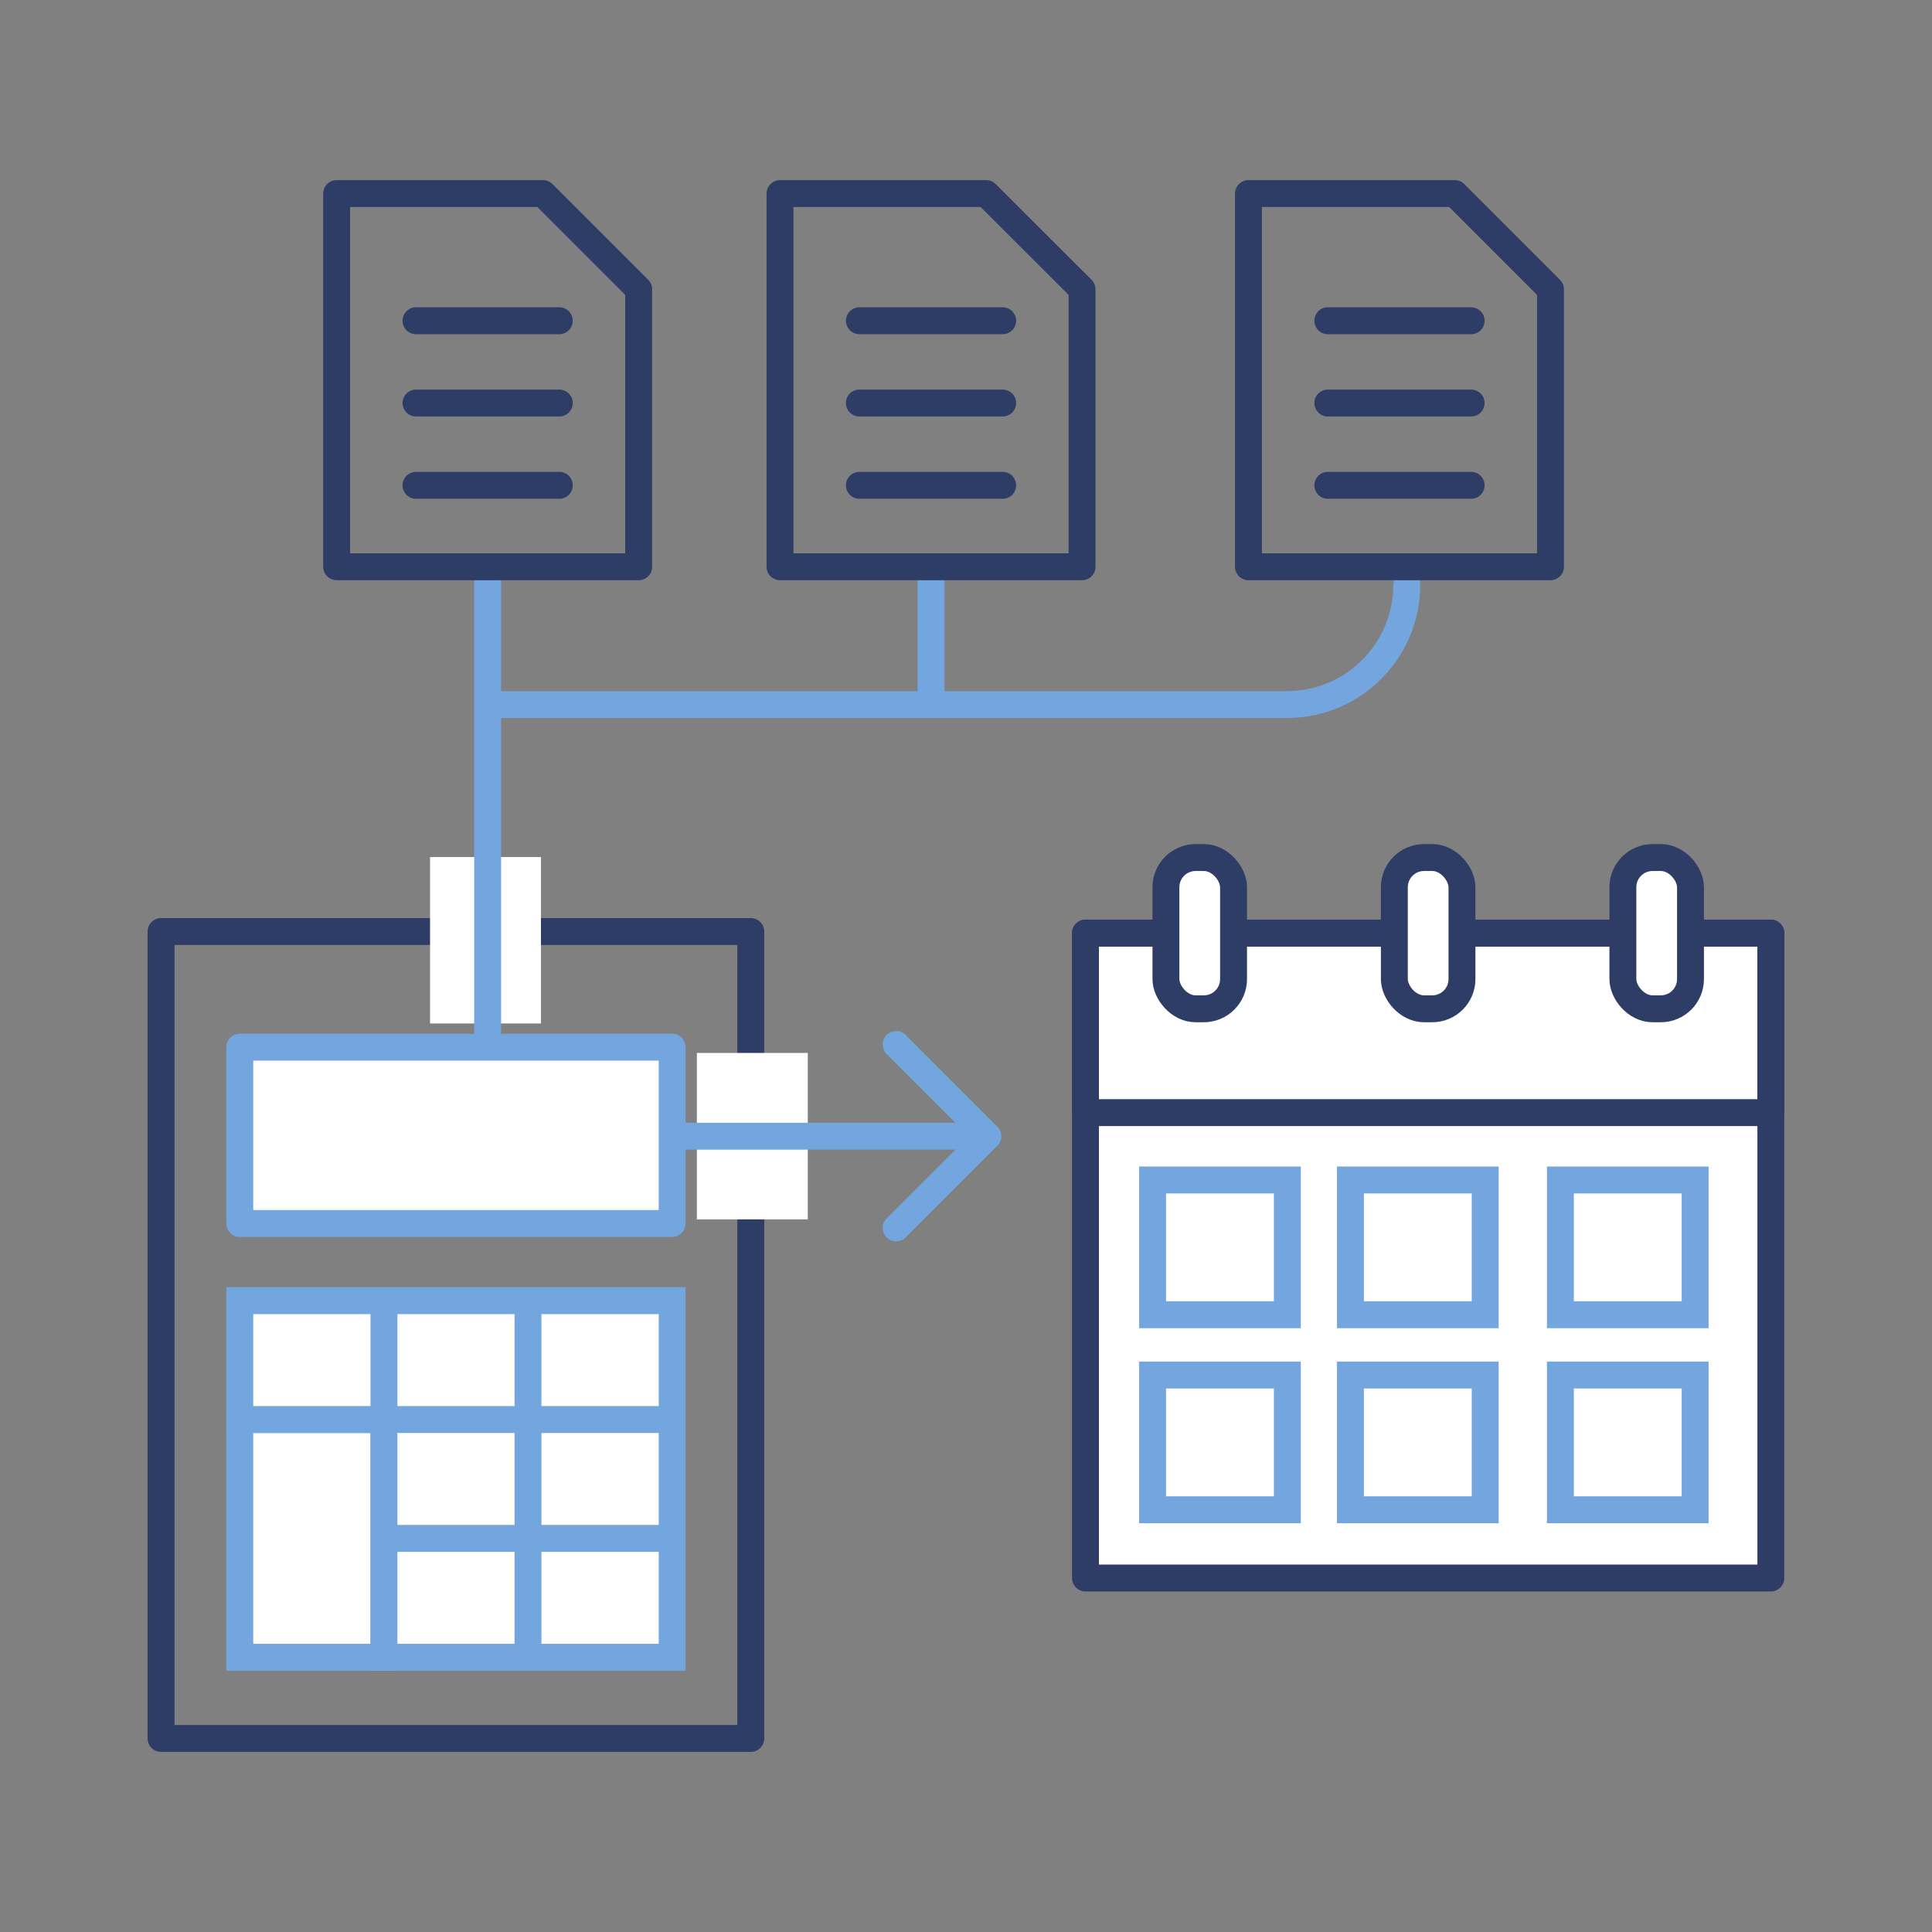 <?xml version="1.0" encoding="UTF-8"?><svg id="a" xmlns="http://www.w3.org/2000/svg" viewBox="0 0 158 158"><rect x="0" y="0" width="158" height="158" fill="#808080" stroke="none"/><defs><style>.c,.d,.e,.f,.g,.h,.i{stroke-width:2.2px;}.c,.d,.e,.f,.h{stroke-linejoin:round;}.c,.d,.g,.h{stroke:#2e3d66;}.c,.e,.h{fill:none;}.j,.d,.f,.g,.i{fill:#fff;}.e,.f,.i{stroke:#73a5de;}.e,.h{stroke-linecap:round;}.g,.i{stroke-miterlimit:10;}</style></defs><rect class="c" x="13.17" y="76.18" width="48.23" height="65.99"/><rect class="f" x="19.61" y="85.64" width="35.36" height="14.42"/><rect class="i" x="19.61" y="116.09" width="11.79" height="19.44"/><polygon class="i" points="54.97 106.37 54.97 135.53 31.4 135.53 31.4 116.09 19.61 116.09 19.61 106.37 54.97 106.37"/><polyline class="i" points="54.97 125.81 43.18 125.81 31.4 125.81"/><polyline class="i" points="54.97 116.09 43.18 116.09 31.4 116.09"/><line class="i" x1="43.18" y1="106.37" x2="43.18" y2="135.53"/><line class="i" x1="31.4" y1="116.09" x2="31.4" y2="106.37"/><rect class="d" x="88.77" y="76.31" width="56.05" height="52.74"/><rect class="c" x="88.77" y="76.31" width="56.05" height="14.68"/><rect class="i" x="94.26" y="96.5" width="11.02" height="11.02"/><rect class="i" x="94.26" y="112.45" width="11.02" height="11.02"/><rect class="i" x="110.44" y="96.5" width="11.02" height="11.02"/><rect class="i" x="110.44" y="112.45" width="11.02" height="11.02"/><rect class="i" x="127.61" y="96.5" width="11.02" height="11.02"/><rect class="i" x="127.61" y="112.45" width="11.02" height="11.02"/><rect class="g" x="114.03" y="70.13" width="5.53" height="12.37" rx="2.43" ry="2.43"/><rect class="g" x="95.35" y="70.13" width="5.53" height="12.37" rx="2.43" ry="2.43"/><rect class="g" x="132.72" y="70.13" width="5.53" height="12.37" rx="2.43" ry="2.43"/><rect class="j" x="56.99" y="86.11" width="9.07" height="13.61"/><rect class="j" x="35.17" y="70.09" width="9.07" height="13.61"/><polyline class="e" points="73.29 85.42 80.79 92.92 73.29 100.42"/><line class="e" x1="55.76" y1="92.92" x2="80.52" y2="92.92"/><path class="e" d="M115.05,47.81h0c0,5.42-4.39,9.81-9.81,9.81H39.89"/><line class="e" x1="76.14" y1="47.71" x2="76.14" y2="57.61"/><line class="e" x1="39.88" y1="47.71" x2="39.88" y2="85.18"/><polygon class="h" points="52.23 23.66 52.23 46.35 27.53 46.35 27.53 15.83 44.4 15.83 52.23 23.66"/><line class="h" x1="34.02" y1="39.69" x2="45.74" y2="39.69"/><line class="h" x1="34.02" y1="32.96" x2="45.74" y2="32.96"/><line class="h" x1="34.02" y1="26.23" x2="45.74" y2="26.23"/><polygon class="h" points="88.49 23.66 88.49 46.35 63.79 46.35 63.79 15.83 80.65 15.83 88.49 23.66"/><line class="h" x1="70.28" y1="39.69" x2="82" y2="39.69"/><line class="h" x1="70.28" y1="32.96" x2="82" y2="32.96"/><line class="h" x1="70.28" y1="26.23" x2="82" y2="26.23"/><polygon class="h" points="126.8 23.66 126.8 46.35 102.1 46.35 102.1 15.83 118.97 15.83 126.8 23.66"/><line class="h" x1="108.59" y1="39.69" x2="120.31" y2="39.69"/><line class="h" x1="108.59" y1="32.96" x2="120.31" y2="32.96"/><line class="h" x1="108.59" y1="26.23" x2="120.31" y2="26.23"/></svg>